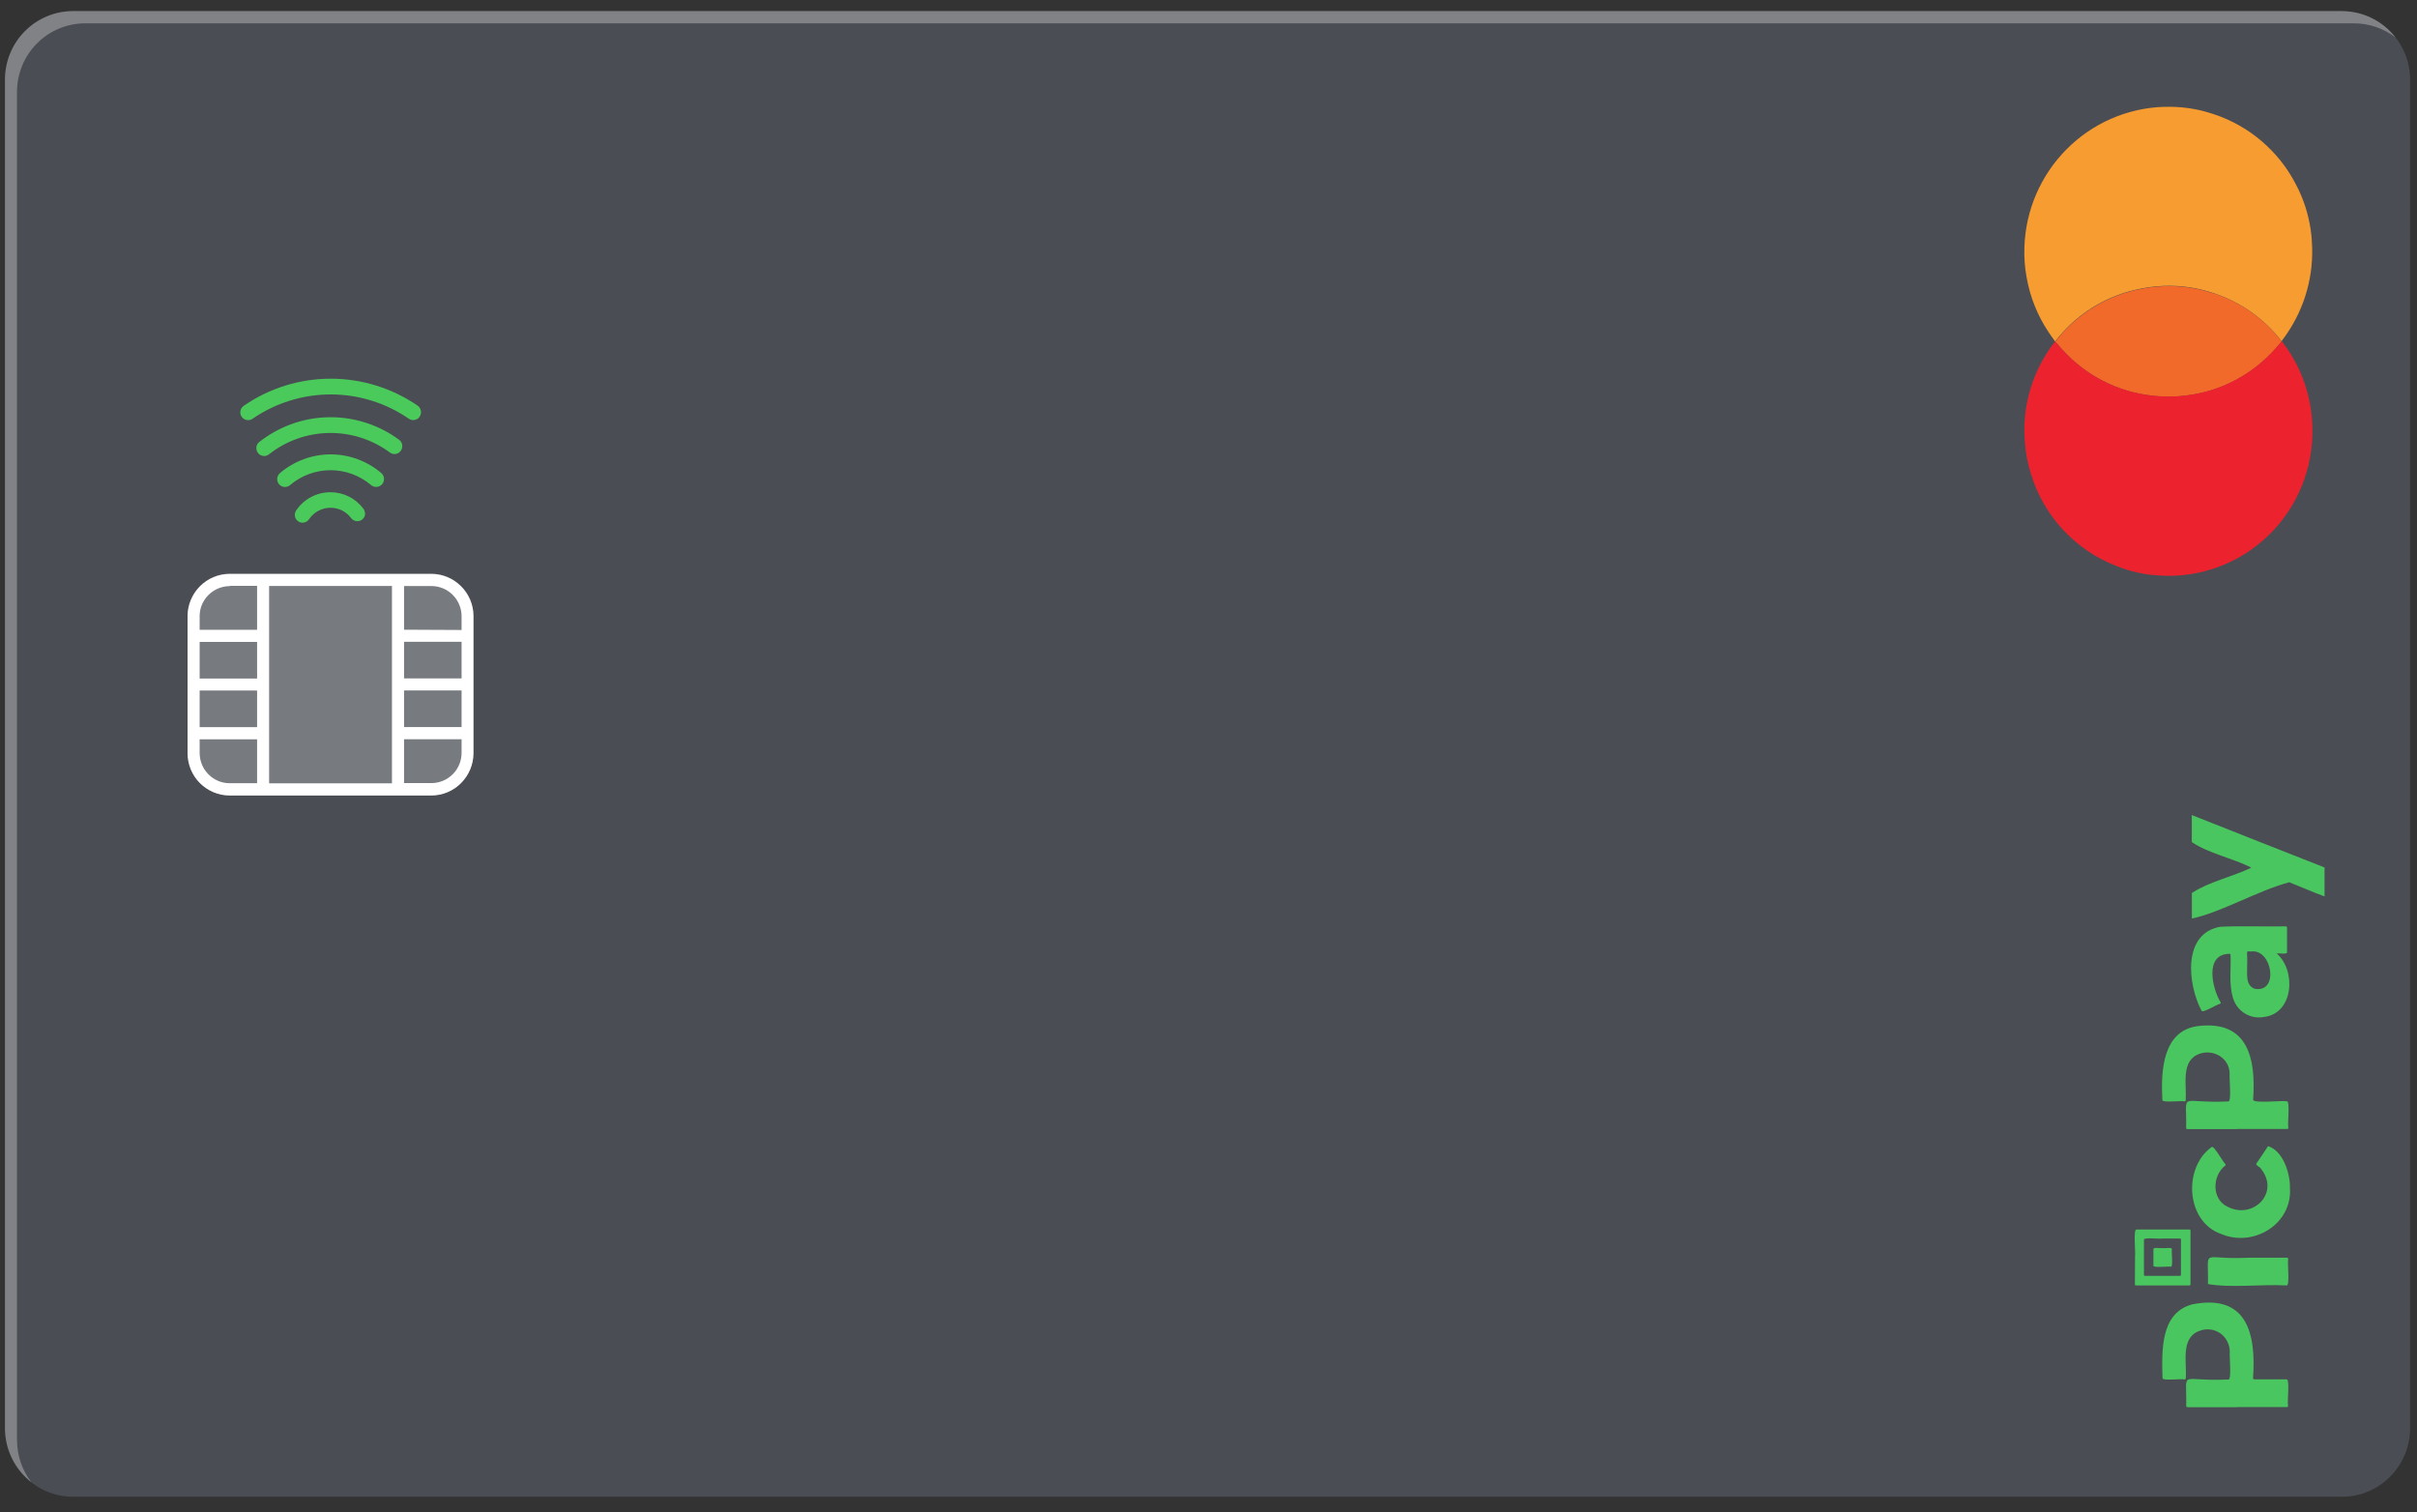 <?xml version="1.0" encoding="UTF-8"?><svg id="Camada_1" xmlns="http://www.w3.org/2000/svg" viewBox="0 0 350 219"><rect x="0" y="0" width="350" height="219" fill="#333333" stroke="none"/><defs><style>.cls-1{fill:#f79c31;}.cls-2{fill:#ec232f;}.cls-3,.cls-4,.cls-5{fill:#fff;}.cls-6{fill:#f16a2a;}.cls-7{fill:#4a4d53;}.cls-8{fill:#4aca5b;}.cls-9{fill:#49c660;}.cls-4{opacity:.3;}.cls-4,.cls-5{isolation:isolate;}.cls-5,.cls-10{opacity:.5;}</style></defs><g id="frente"><path id="Vector_5" class="cls-7" d="M339.13,1.62H10.59C5.14,1.62,.72,6.07,.72,11.56V206.82c0,5.48,4.42,9.93,9.87,9.93H339.13c5.45,0,9.87-4.45,9.87-9.93V11.56c0-5.49-4.42-9.93-9.87-9.93Z"/><g id="j8pJN0.tif"><path id="Vector_6" class="cls-9" d="M336.63,129.82c-1.74-.63-3.41-1.38-5.13-2.06-4.64,1.26-9.79,4.33-14.1,5.26v-3.7c2.43-1.62,5.86-2.34,8.61-3.67-2.72-1.39-6.2-2.06-8.62-3.7v-3.92c6.38,2.52,12.81,5.09,19.22,7.59v4.21Z"/><path id="Vector_7" class="cls-9" d="M323.95,203.78h-7.13c-.2,0-.24-.06-.24-.24,.1-5.4-1.16-3.42,6.1-3.77,.52,.14,.12-3.5,.21-4.03,0-.52-.13-1.03-.37-1.5-.24-.46-.59-.86-1.01-1.16-.43-.3-.92-.48-1.43-.55-.51-.06-1.04,0-1.52,.18-2.83,.96-1.88,4.52-2.04,6.83,0,.16-.03,.22-.2,.22-.52-.12-3.16,.23-3.17-.18-.1-3.91-.36-9.48,4.35-10.7,7.84-1.52,9.22,4.17,8.76,10.66,0,.17,.05,.22,.21,.21h4.64c.51-.06,.07,3.22,.22,3.81,0,.18-.05,.21-.22,.21h-7.16Z"/><path id="Vector_8" class="cls-9" d="M323.94,163.51h-7.14c-.17,0-.23-.03-.23-.22,.11-5.42-1.2-3.44,6.11-3.79,.49,.11,.12-3.39,.19-3.92,.05-2.29-2.28-3.7-4.35-2.98-2.76,.96-1.86,4.42-2.01,6.69,0,.15-.03,.2-.2,.2-.5-.11-3.22,.23-3.18-.19-.23-4.15,0-10.1,5.22-10.72,7.22-.84,8.34,4.78,7.92,10.67-.03,.58,4.13,.09,4.87,.23,.52-.11,.08,3.22,.23,3.79,0,.19-.05,.22-.23,.22h-7.21Z"/><path id="Vector_9" class="cls-9" d="M329.66,138.05c2.9,2.5,2.49,8.76-1.87,9.23-.96,.17-1.95-.02-2.78-.55-.82-.53-1.42-1.34-1.68-2.29-.58-1.97-.25-4.09-.33-6.11,0-.15-.03-.21-.2-.2-3.58,.06-2.48,4.94-1.25,7.01,.06,.12,.05,.16-.07,.22-.48,.1-2.53,1.4-2.68,1.01-2.01-3.8-2.81-11.19,2.71-12.16,3.13-.15,6.29,0,9.43-.06,.17,0,.24,.04,.24,.23v3.5c.07,.39-1.14,.13-1.51,.19Zm-4.26,1.55c.08,1.21-.36,3.08,1.1,3.59,3.55,.64,2.55-5.72-.45-5.41-.22,.07-.67-.16-.66,.2,.03,.54,.03,1.09,.03,1.63h-.02Z"/><path id="Vector_10" class="cls-9" d="M331.6,171.98c.39,5.34-5.36,8.72-10,6.7-5.07-1.79-5.51-9.59-1.33-12.58,.32-.25,1.59,2.11,1.96,2.45,.09,.13,.07,.18-.04,.27-1.84,1.47-1.93,4.83,.34,5.91,3.69,1.96,7.67-1.97,4.88-5.47-.11-.26-.81-.51-.68-.75,.58-.84,1.16-1.69,1.7-2.53,2.13,.65,3.2,3.83,3.17,6Z"/><path id="Vector_11" class="cls-9" d="M325.54,182.13h5.57c.19,0,.23,.06,.23,.24-.12,.58,.26,3.8-.2,3.78-3.7-.2-7.99,.39-11.41-.2,.09-5.45-1.1-3.46,5.8-3.81Z"/><path id="Vector_12" class="cls-9" d="M309.16,182.08c.13-.58-.28-4.09,.21-4.03h7.63c.16,0,.2,.04,.2,.2v7.7c0,.16-.05,.2-.2,.2h-7.64c-.17,0-.22-.04-.21-.21,.02-1.29,.02-2.58,.02-3.86Zm3.98-2.72c-.41,.09-2.78-.22-2.68,.19v5.02c0,.14,.03,.19,.18,.19h5c.15,0,.18-.05,.18-.19v-5.02c0-.18-.06-.2-.21-.19-.82,0-1.62,0-2.47,0h0Z"/><path id="Vector_13" class="cls-9" d="M313.17,180.74c.29,.08,1.31-.17,1.34,.15-.09,.44,.19,2.49-.13,2.55-.43-.09-2.51,.19-2.55-.14v-2.41c.02-.33,1.06-.07,1.34-.15Z"/></g><path id="Vector_14" class="cls-4" d="M2.46,208.57V13.31c0-2.63,1.04-5.16,2.89-7.02,1.85-1.86,4.36-2.91,6.98-2.91H340.87c2.19,0,4.31,.72,6.04,2.07-.92-1.2-2.1-2.16-3.45-2.83-1.35-.67-2.83-1.01-4.34-1.02H10.58c-2.62,0-5.13,1.05-6.98,2.91C1.75,6.37,.72,8.89,.72,11.53V206.82c0,1.51,.34,3.01,1.01,4.37,.66,1.36,1.63,2.54,2.82,3.47-1.35-1.74-2.08-3.88-2.08-6.08h0Z"/><g id="qEiSsp.tif"><path id="Vector_15" class="cls-1" d="M313.31,15.47c-5.29,.18-10.31,2.38-14.05,6.14-3.74,3.76-5.93,8.81-6.11,14.13-.06,1.49,.05,2.98,.32,4.44,.5,2.82,1.57,5.51,3.16,7.89,.31,.47,.64,.92,.96,1.37,.39-.5,.81-.98,1.24-1.45,2.78-3,6.38-5.09,10.34-6.01,1.36-.33,2.74-.53,4.14-.58,2.48-.1,4.95,.27,7.3,1.07,3.88,1.29,7.29,3.71,9.79,6.95,.04-.1,.1-.2,.17-.27,2.88-3.81,4.38-8.49,4.25-13.27-.02-.89-.09-1.77-.22-2.65-.33-2.24-1.03-4.41-2.08-6.42-2.47-4.86-6.75-8.55-11.91-10.26-2.35-.81-4.82-1.17-7.3-1.07h0Z"/><path id="Vector_16" class="cls-6" d="M320.62,42.51c-2.35-.8-4.82-1.17-7.3-1.07-1.4,.05-2.78,.25-4.14,.58-3.97,.92-7.57,3.02-10.34,6.01-.44,.47-.85,.96-1.24,1.45,.29,.27,.55,.57,.79,.89,.53,.58,1.09,1.17,1.67,1.69,.84,.77,1.75,1.47,2.71,2.09,2.17,1.4,4.57,2.38,7.1,2.88,1.1,.21,2.21,.35,3.33,.4,1.47,.06,2.95-.04,4.41-.3,2.22-.37,4.36-1.12,6.33-2.2,1.27-.69,2.46-1.51,3.55-2.45,1.02-.89,1.97-1.87,2.82-2.92,.02-.04,.06-.08,.11-.1-2.5-3.25-5.91-5.68-9.79-6.97h0Z"/><path id="Vector_17" class="cls-2" d="M297.58,49.45c.29,.28,.55,.58,.8,.9,.53,.58,1.09,1.17,1.67,1.69,.84,.77,1.75,1.47,2.71,2.09,2.17,1.4,4.58,2.38,7.1,2.88,1.1,.21,2.21,.35,3.33,.4,1.48,.06,2.95-.04,4.41-.3,2.22-.37,4.36-1.12,6.33-2.2,1.27-.69,2.46-1.51,3.55-2.45,1.02-.89,1.96-1.87,2.82-2.92,.04-.04,.06-.1,.13-.11,2,2.55,3.37,5.54,4.01,8.72,.25,1.23,.39,2.48,.41,3.73,.08,2.9-.44,5.79-1.53,8.48-1.09,2.69-2.72,5.12-4.8,7.14-2.07,2.02-4.54,3.58-7.25,4.59-2.71,1.01-5.59,1.44-8.47,1.26-2.19-.1-4.35-.58-6.39-1.41-2.93-1.14-5.56-2.94-7.7-5.25s-3.72-5.09-4.63-8.11c-.44-1.41-.73-2.86-.84-4.34-.13-1.32-.13-2.65,0-3.96,.39-3.95,1.9-7.71,4.35-10.83h0Z"/></g><path id="Vector_18" class="cls-8" d="M52.87,74.35c0,.24-.07,.47-.21,.66-.14,.19-.33,.34-.56,.41-.22,.07-.47,.08-.69,0-.23-.07-.42-.21-.57-.4-.35-.47-.8-.84-1.31-1.1-.52-.26-1.09-.39-1.67-.39-.61,0-1.22,.15-1.76,.44-.54,.29-1,.71-1.35,1.22-.08,.12-.19,.23-.31,.31-.12,.08-.26,.14-.41,.17-.14,.03-.29,.03-.44,0-.14-.03-.28-.09-.4-.17-.12-.08-.23-.19-.31-.31-.08-.12-.14-.26-.17-.41-.03-.15-.03-.3,0-.44,.03-.15,.09-.28,.17-.41,.55-.82,1.29-1.49,2.16-1.95,.87-.46,1.83-.7,2.81-.7,.93,0,1.84,.21,2.67,.63,.83,.41,1.55,1.02,2.1,1.76,.15,.19,.23,.44,.23,.68h0Z"/><path id="Vector_19" class="cls-8" d="M55.6,69.39c0,.27-.09,.52-.26,.73-.2,.22-.47,.36-.77,.39-.3,.02-.59-.06-.82-.25-1.64-1.4-3.73-2.17-5.88-2.17s-4.24,.77-5.88,2.17c-.11,.1-.25,.17-.39,.21-.14,.04-.29,.06-.44,.05-.15-.01-.29-.06-.42-.13-.13-.07-.25-.16-.34-.28-.1-.12-.17-.25-.21-.39-.04-.14-.06-.29-.05-.44,.01-.15,.06-.29,.13-.43,.07-.13,.16-.25,.28-.35,2.05-1.74,4.65-2.7,7.33-2.7s5.28,.96,7.33,2.7c.13,.11,.23,.24,.3,.4,.07,.15,.1,.32,.1,.49h0Z"/><path id="Vector_20" class="cls-8" d="M58.25,64.62c0,.24-.08,.48-.22,.67-.09,.12-.2,.22-.32,.3-.13,.08-.27,.13-.41,.15s-.3,.02-.44-.02c-.14-.04-.28-.1-.4-.19-2.54-1.88-5.63-2.87-8.78-2.83-3.16,.04-6.21,1.12-8.7,3.07-.12,.1-.25,.17-.4,.22-.15,.05-.3,.06-.45,.04-.15-.02-.3-.06-.43-.14-.13-.07-.25-.17-.34-.3-.09-.12-.16-.26-.2-.41-.04-.15-.05-.3-.03-.45,.02-.15,.07-.3,.15-.43,.08-.13,.18-.24,.31-.33,2.88-2.25,6.41-3.5,10.06-3.55,3.65-.05,7.21,1.1,10.15,3.27,.14,.1,.26,.24,.34,.4,.08,.16,.12,.33,.12,.51h0Z"/><path id="Vector_21" class="cls-8" d="M60.96,59.72c0,.2-.06,.4-.16,.57-.1,.17-.25,.32-.43,.41s-.38,.14-.58,.13c-.2,0-.4-.07-.57-.18-3.34-2.3-7.29-3.53-11.33-3.53s-8,1.23-11.33,3.53c-.12,.08-.26,.14-.4,.17-.14,.03-.29,.03-.44,0-.15-.03-.28-.08-.41-.16-.12-.08-.23-.19-.32-.31-.08-.12-.14-.26-.17-.41-.03-.15-.03-.3,0-.44,.03-.15,.08-.29,.16-.41,.08-.12,.18-.23,.31-.32,3.71-2.56,8.11-3.93,12.61-3.93s8.9,1.37,12.61,3.93c.14,.11,.26,.25,.34,.41,.08,.16,.12,.34,.12,.52h0Z"/><g id="Group" class="cls-10"><path id="Vector_22" class="cls-5" d="M62.47,83.08h-29.21c-3.37,0-6.1,2.75-6.1,6.14v19.81c0,3.39,2.73,6.14,6.1,6.14h29.21c3.37,0,6.1-2.75,6.1-6.14v-19.81c0-3.39-2.73-6.14-6.1-6.14Z"/></g><path id="Vector_23" class="cls-3" d="M62.47,83.11h-29.21c-1.62,0-3.17,.65-4.31,1.8-1.14,1.15-1.79,2.71-1.79,4.34v19.81c0,.81,.16,1.6,.46,2.35,.31,.75,.75,1.42,1.32,1.99,.57,.57,1.24,1.02,1.98,1.33,.74,.31,1.53,.47,2.33,.47h29.21c1.62,0,3.17-.65,4.31-1.8,1.14-1.15,1.79-2.71,1.79-4.34v-19.84c0-1.62-.65-3.18-1.8-4.32-1.14-1.14-2.69-1.79-4.3-1.79h0Zm-5.71,30.33h-17.79v-28.58h17.79v28.58Zm-19.53-15.18h-8.32v-5.3h8.32v5.3Zm0,1.75v5.29h-8.32v-5.3h8.32Zm-3.97-15.17h3.97v6.36h-8.32v-1.98c0-1.16,.47-2.26,1.29-3.07,.82-.81,1.92-1.27,3.07-1.27v-.04Zm-4.35,24.19v-1.97h8.32v6.36h-3.97c-1.16,0-2.26-.46-3.08-1.29-.82-.82-1.27-1.94-1.27-3.1h0Zm37.93-.01c0,1.16-.46,2.28-1.28,3.1-.82,.82-1.93,1.28-3.08,1.28h-3.97v-6.35h8.33v1.97Zm0-3.73h-8.33v-5.3h8.33v5.3Zm0-7.05h-8.33v-5.3h8.33v5.3Zm-8.33-7.05v-6.32h3.97c1.16,0,2.26,.46,3.08,1.28,.82,.82,1.28,1.94,1.28,3.1v1.98l-8.33-.04Z"/></g></svg>